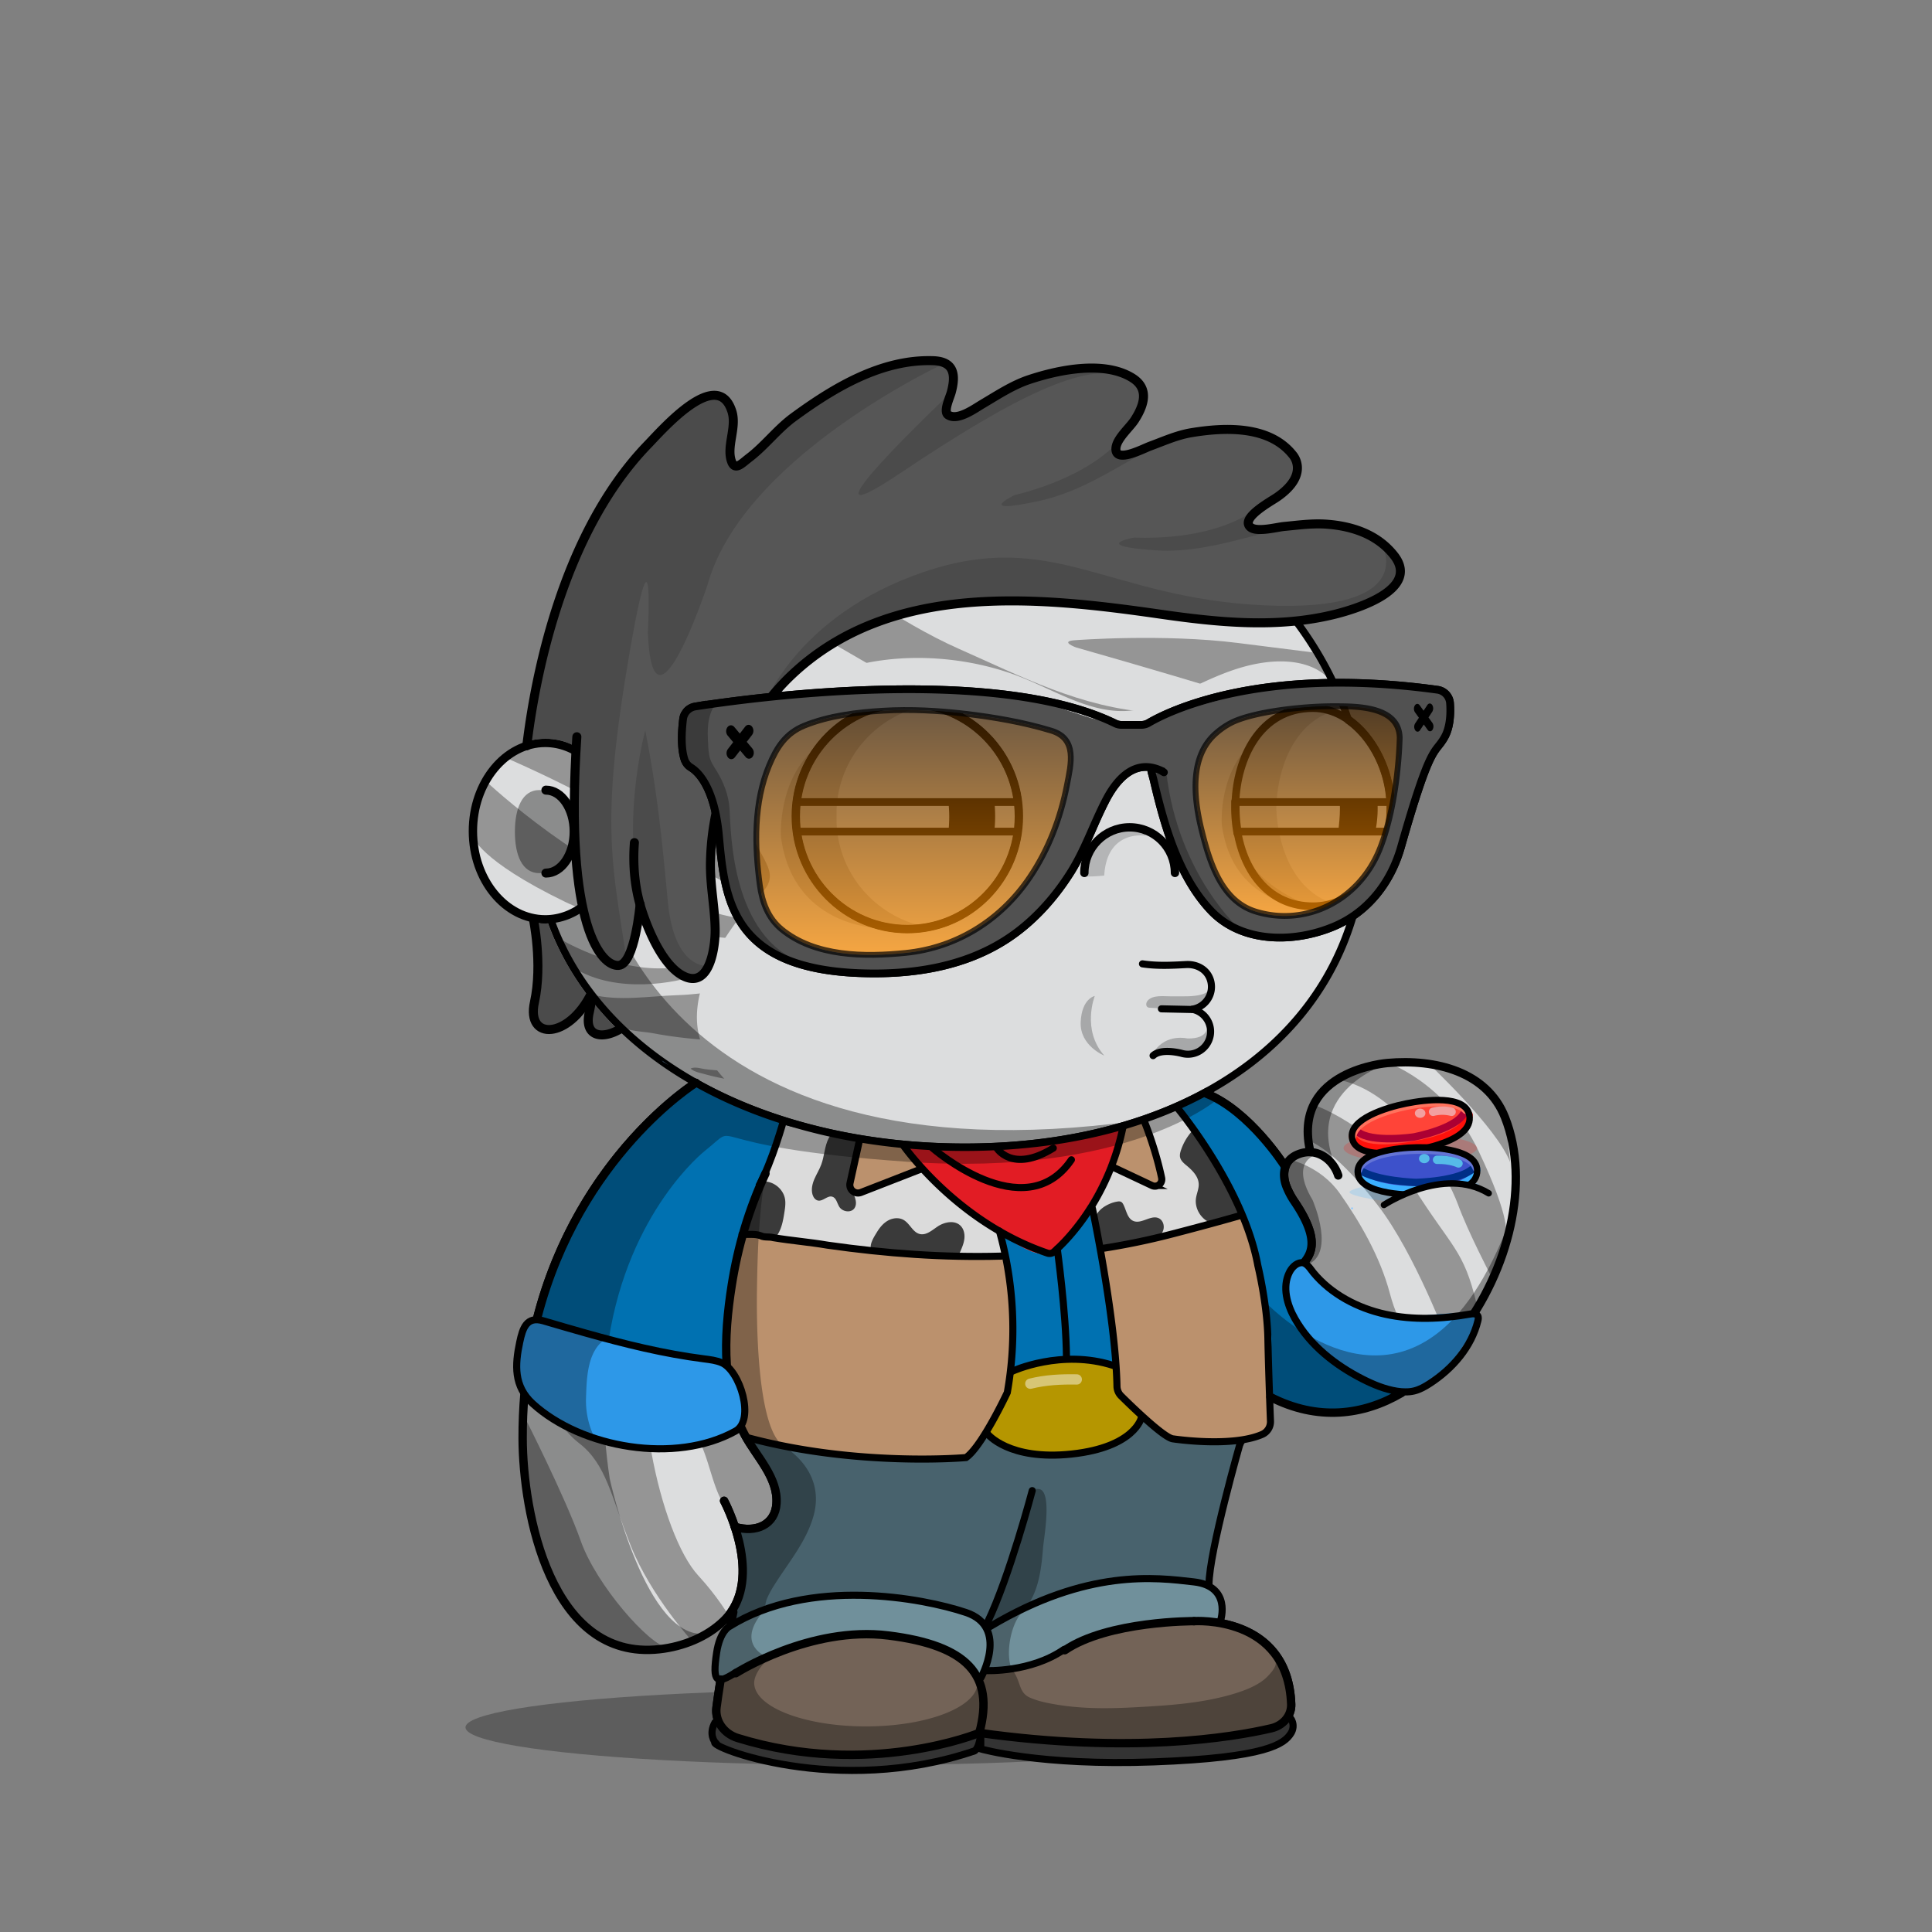<svg xmlns="http://www.w3.org/2000/svg" xmlns:xlink="http://www.w3.org/1999/xlink" viewBox="0 0 3000 3000" width="100%" height="100%"><rect x="0" y="0" width="3000" height="3000" fill="#808080" stroke="none"/><defs><style>.cls-1-70{opacity:0.27;}.cls-2-70{fill:#dcddde;}.cls-3-70{fill:#959595;}.cls-4-70,.cls-5-70{fill:none;stroke:#000;stroke-linecap:round;stroke-miterlimit:10;}.cls-4-70{stroke-width:13px;}.cls-5-70{stroke-width:14px;}.cls-6-70{opacity:0.37;}</style></defs><g id="body_ground_shadwo-70" data-name="body ground shadwo"><ellipse class="cls-1-70" cx="1334.82" cy="2682.24" rx="612.02" ry="58.67"/></g><g id="ZEBRA"><path class="cls-2-70" d="M1075.21,1684.92l-86.3,76.44-81.19,108.46-57.17,122.51-32.25,136.1-6.75,96.68,6.35,91.23L835,2395.21l31.39,75.86,38.09,50.13,47.54,31,78.62,9.8,53.8-18.18,39.91-27.63,14.26-12.89-9.88,50-15.22,91.24,2.66,29.33,13.85,17,51.09,17.73,78.1,16.35h75.62l66.58-5.32,48.93-8.42,52-13.82,24.82-6.52,41.94,6.07,126.13,9.16,99.75-.28,77.23-5.54,66.85-9.41,35-7.15,26.94-20.17,3.93-17.17-4.13-32.14-26.1-52.19-43.66-30.74-77-13.9,10.76-205.51s11.6-13.31,15.48-16.39,47-58.42,47-58.42l25-55.24,10.56-19.26,31.14,13.27,62.08,11.3,70.55-7.08,44-23.38,49.3-35.46,42.09-44.1,45.13-60.73,24.32-63.88,17.23-65.23,5.15-65.54-6.61-53.5-17.62-48.7-32.84-34.56-44.43-25.16-50.48-7-43.5-2.38-47.62,10.35-47.78,27.42L2036,1718.43l-4.92,39.57,4.92,33.29-26.16,5.63-11.5,8.85-4.35,6.33-38.65-58.25-40.72-31.51-40.6-26.81,31.43-17.16,63.7-49.54,45.12-49.55L2062,1514.7l25.66-53.08,19.46-60.16,22-45.61s67.57-79.84,0-202.29c-1-1.73.06-10,.06-10l-42.42-40.22-26.54-55.74-22.12-48.66-38.92-53.08-40.7-42.47-35.39-32.73-84.93-62.81-67.24-33.62-70.78-27.43-73.43-21.23L1533,712.27l-76.08-3.54-109.71,10.61-100.85,26.55-81.4,33.62-67.24,37.15-77,58.39L963.2,934.33l-61.93,81.39-29.2,69-23.37,63.1-6.32,5.84L794.78,1169l-33.87,33-22.55,52v62.59l15.25,50.65L781,1405l52.34,22.55,25.51,2.22,26.54,65.47,44.24,61.93,38.93,41.58,61.93,50.43,47.77,29.19Z"/><path class="cls-3-70" d="M1458.91,709.66s84.87,104.48,249.57,100.59,136.77.11,136.77.11l-79.91-39.09-86.11-30.41-84.56-22.62-74.47-8.58Z"/><path class="cls-3-70" d="M1372.8,712.78S1604,944.41,1879.38,838.34l54.3,42.12,49.65,53S1792,971.7,1653,936.61s-327.5-38.22-403.52-191.07Z"/><path class="cls-3-70" d="M1158.68,780.61s19.4,53.83,81.46,83.47,152,100.6,249,143.5,188.52,91.24,301,99c0,0,24.82,16.38-17.07,17.16s-218,27.29-412.72-85.79S1184.55,937.56,1129.2,910.87s-77.57-51.47-80.68-59.27Z"/><path class="cls-3-70" d="M1666.82,994.32c4.5-.47,139.65-10.51,255.62,4.1l116,14.62,42.28,72.45S1979.46,1097.26,1891,1070s-220.32-64.73-220.32-64.73S1646.48,996.42,1666.82,994.32Z"/><path class="cls-3-70" d="M1579.5,1319.46c-2.89.58-5.35,1.12-7.33,1.63"/><path class="cls-3-70" d="M2078,1475s-62.28-69.15-195.22-76.43-213.28,44-277.91,17.68c0,0-15.7-1,0,10.92s114.44,63.95,235.69,46.27,213.89-6.24,233.78,10.92"/><path class="cls-3-70" d="M2052.12,1520.22c-1.27,2.36-38.32-3.38-41.37-3.64-32.66-2.76-65.35-5.24-98-7.74-79.36-6.07-159.31-9.89-238.89-8-80.32,1.88-160.58-3.65-240.89-3.29-80.71.39-163.18,12.86-242.47,27.53-46.06,8.51-92,18.68-138.94,20.22-42.49,1.4-91.31,9.91-133.08-1.14l45,48.87c7.14,7.75,38.71,9.16,48.32,11,36.3,6.93,72.61,10.51,109.41,12.16,82.29,3.68,161.26-22,240.48-40.33,23.35-5.41,47-10.51,70.69-14.12,84.86-12.93,169.94-10.47,254.81.88,54.09,7.24,105.32,21.56,157.82,35.67,40.2,10.8,86.45,24.19,128.52,20.09,1.09-.11,31-24.83,31-24.83l34.13-48.35Z"/><path class="cls-3-70" d="M1802.32,1722.46c-6.38,2.39-37.52-16.91-43.72-19.54-32.11-13.57-65.13-27.65-98.79-36.45-129.72-34-262.23-29.73-393.81-11.64-37.89,3.77-75.82,8.06-113.94,8.4a410.6,410.6,0,0,1-56.74-3c-7.09-.93-16.16-4.25-22.87-1,5.13,5.16,14.89,6.74,21.84,8.68,57.92,16.22,123,16.92,182.5,20.48,85.44,5.12,170.94,11.26,255.61,24.1,37.38,5.67,73.82,14.23,110.63,22,44.47,9.36,86.88,15.08,86.88,15.08Z"/><path class="cls-3-70" d="M1619.75,1771.34c-14,0-228.08-27.56-319.1-54.6,0,0-25.86-9.87-1,4.68s155.67,57.19,183.08,58.23l106.54-2.08Z"/><path class="cls-3-70" d="M755.87,1214.24s155.34,145.84,309.72,191.07,299.45,55.37,314.19,56.15,12.41,11.7-25.6,9.36-342.9-5.59-477.11-70.64-142.74-101.62-142.74-101.62l7.76-47.66Z"/><path class="cls-3-70" d="M867.31,1456.79s81.91,49.91,163.37,46.79,79.9.36,50.42,11.1-123.9,29.8-190-11.74Z"/><path class="cls-3-70" d="M2215.29,1648.64s109.39,102.16,129.56,156c0,0-4.66-42.89-4.66-46s-12.41-35.88-14-39.78-40.34-42.11-40.34-42.11l-48.1-21.88Z"/><path class="cls-3-70" d="M2150.9,1648.64s93.1,29.63,145.07,138.81,41.9,129.46,41.9,129.46l-22.5,64.73s-35.69-68.29-51.59-111.74-89.16-179.15-190.23-194l22.27-14,40.14-9.82Z"/><path class="cls-3-70" d="M2035.31,1713.47c2.33,1.45,97.92,32.36,158.74,128.82s78.65,97.54,98.82,182.4l-43.44,61.8s-51.84-139.67-110.09-215.06-95.49-97.23-113.34-102.69l5.43-29.64Z"/><path class="cls-3-70" d="M2002.12,1800.57s47.93,9.5,78.19,52.39,62.51,97.49,77.8,155.2,35.46,63.07,40.12,129l-44,28.24s-52.92-155.53-131.69-204c0,0,8.12-19.58,10.44-21.92s-2.32-22.28-3.1-27.52-20.48-53.59-20.48-53.59l-21.46-30.23Z"/><path class="cls-3-70" d="M2064,2187.53s-5-65.51-21.52-95.92-38.07-50.7-37-77.21,28.58,44.45,38.11,55.37,61.22,70.19,64.07,110.74l-27.39,7Z"/><path class="cls-3-70" d="M1827.4,1721.16s86.28,22.46,99.35,81.22,55,116.09,71.32,125.45.38,28.08-27.35,3.9-54.7-45.23-54.7-45.23l-44.4-65.88s-30.25-72.42-66.71-96.08Z"/><path class="cls-3-70" d="M1745.17,1749.5s94.12,134.3,155.28,176.2c0,0,65.52,49.88-19.67-43.4s-96-148.66-96-148.66l-33.36,12.92Z"/><path class="cls-3-70" d="M1694,1760.16l-42.67,9.36s139.64,140.13,181.53,217.07,128.78,147.91,128.78,147.91l3.11-82.67s-80.55-67.85-129.1-127.12S1694,1760.16,1694,1760.16Z"/><path class="cls-3-70" d="M1565.19,1783.55s40.34,87.68,117.14,128.46,117.15,81.18,116.37,95.29-16.75,2.48-59.74-25.66-117-54.59-197-126-74.52-72.14-74.52-72.14Z"/><path class="cls-3-70" d="M1361.94,1774.2s86.79,58.49,131.83,86.56,134.26,100.61,161.41,127.12,166.79,107.19,198.6,117.94,94.64,81.71,94.64,81.71l-23.91,49.13s-28.82-65.51-125.8-113.86-280.84-155.23-306.44-163.4-170.67-71.34-194-101-90.76-101.38-90.76-121.66l103.17,27.3Z"/><path class="cls-3-70" d="M1066.75,1694.93s111.8,56,119.9,118.5c0,0-114.08-86.81-147.83-95.78Z"/><path class="cls-3-70" d="M1003.14,1746.56c1.16-.44,30.64,4.63,85.72,62.73s80.68,58.49,80.68,58.49l-23.66,64.73-7.37,52.25s-68.27-39.38-125.29-67.46-73.31-96.7-73.31-96.7l27.16-31.2Z"/><path class="cls-3-70" d="M865.83,1951.23c-3.89,9.15,86.53,43.49,94.68,46.86,47.25,19.59,89.35,43.84,129.37,76.35,11.68,9.5,37.45,26.72,38.93,43.68,2.33,26.52,27.55,110.35,27.55,110.35l38.4,62,10.47,40.56-13.58,31.58-32.24,11.94-16.63-4.92-21-37c-13.87-24.53-19.92-58.12-31.09-84.77C1074,2208,1054,2168.67,1025.28,2136c-32.56-37.05-74.8-65.7-114.32-94.56a177.84,177.84,0,0,0-69.57-30.53l15.51-38.82Z"/><path class="cls-3-70" d="M829.36,2067.82s27.92,17.55,78.93,38.6,88.25,66.68,103.38,149.74,43.06,158.31,72.54,190.29,46.16,60.44,46.16,60.44l-19.79,21.84-35.95,19.49s-63.73-69.8-94.76-147-38-127.51-80.69-160.27-80.85-118.62-80.85-118.62Z"/><path class="cls-3-70" d="M814.62,2200.4S877.85,2324.79,901.9,2393s106.28,161.82,135.37,165.72H998.1s-76.42-19.11-76.42-20.28-47.32-52.64-47.32-52.64-45.38-115-45.77-116.2-10.26-71.36-10.26-71.36Z"/><path class="cls-3-70" d="M1186.65,1828.79s4.41,24.69,123.79,104.76,170.52,113.6,220.2,189.25,84.2,97.87,101.27,210.18,18.62,205.1,27.54,221.48c0,0-62.46,33.54-94.26-55.37,0,0-16.68-94.36-17.07-96.31s-1.16-2.73-1.16-3.9-12.57-186.39-59.81-247.22-85.65-108.11-143.06-127c0,0,36.85,94.21,51.59,208.07s44.61,318.19,49.26,322.09c0,0,41.12,42.12,23.28,96.71s-24,64-24,64h-31s60.51-73.31-3.11-142.72c0,0-24.82-30.36-44.21-35.46l28.7,3.48s-21.72-80.32-19.4-154.41-37.23-235.52-63.61-273.74-55.08-162.21-98.52-203.55c0,0-35.24-49.13-35.46-58.49S1186.65,1828.79,1186.65,1828.79Z"/><path class="cls-3-70" d="M1147.05,1972.12s126.45,112.47,147.39,217,42.7,109.18,43.46,342.37l-42.68,5.87s-55.08-292.09-79.13-331.08-45.23-91.25-87-131l1.29-46.79,10.3-59Z"/><path class="cls-3-70" d="M1201.35,2356s34.8,152.86,31.37,198.87l33.22-9.62s-27.14-162.59-57.61-222.31Z"/><path class="cls-3-70" d="M1154,2455s27.15,82.66,48.87,112.69l13.19-3.51s-41.44-148.18-41.67-189.51h-32l9.31,32.76Z"/><polygon class="cls-3-70" points="1134.51 2537.33 1154.03 2592.55 1119.78 2611.78 1134.51 2537.33"/><path class="cls-3-70" d="M1207.56,2574.56s52.75,71.54,41.11,150.31h31s20.17-108.41-40.34-166.12Z"/><path class="cls-3-70" d="M1265.94,2548.22s89.79,63.56,46.35,173.53l47.32,3.12s27.85-109.91-12.45-146.59-46.51-35.13-46.51-35.13Z"/><path class="cls-3-70" d="M1475.2,2567.72s29.48,51.86-7,138.43l21.72-4.68s29.39-73.56,11.59-113.6Z"/><path class="cls-3-70" d="M1468.22,2562.65s.7-352.62-62.88-451.22c0,0,72,41.79,93.44,241.43s24.52,190.28,24.52,190.28l-10,53.83Z"/><path class="cls-3-70" d="M1534.16,2467.51l-10.86,52.25s32.52,65.76,74.44,79.67c0,0,14.77,1.07-10-24.87s-52.76-107-47.32-124.21Z"/><path class="cls-3-70" d="M1642,2592.55c-5-15-10.08,59,40.34,113.6l54.31,3.9S1656,2634.93,1642,2592.55Z"/><path class="cls-3-70" d="M1523.3,2634c2.33-1.17,72.92,62.78,72.92,62.78l-72.92-4.68Z"/><path class="cls-3-70" d="M1687.82,2548.22s105.45,44.85,119.41,158.71l82.66-4.68s12-109.18-97.4-153.64l-55.85-20.27Z"/><path class="cls-3-70" d="M1815.77,2521.32s101.62,14.3,110.93,78.12,10.86,91.11,10.86,91.11l33.36-5.46,24-14.82s-23.76-110.74-53.38-130.24-80.83-18.71-80.83-18.71Z"/><path class="cls-3-70" d="M1801.8,2521.31s-10.08-119.31-68.27-227.72-77.57-140.37-71-142.71S1773.1,2294.37,1860,2326.35l3.1-18.33,42.28-35.87s-43.83-46.7-130.72-100.75S1584.58,2054.17,1578,2062s84.17,157.54,102.79,228.5,54.17,218.49,50,240.26Z"/><path class="cls-3-70" d="M1854.56,2471.21s-30.24-59.08-48.87-92.61-38-44.45-30.26-49.13,70.59,66.87,79.9,68.53Z"/><path class="cls-3-70" d="M965.51,926.47s83,17.16,168.35,103.72c53.08,53.85,127.47,78.17,176.13,88.87l2.07,3.12a175.42,175.42,0,0,0-60.59,72.11l-5.67.44c-66.87-12.69-154.46-95.13-210.47-141.92-59.73-49.91-118.69-58.49-118.69-58.49"/><path class="cls-3-70" d="M867.31,1088s83.46,85.68,209.14,143.39c76.5,35.13,129.71,56.1,159.65,67.13l3.27,5a175.27,175.27,0,0,0,87.9,118.47l-2.29,2.39c-132.21-1.21-274.54-91.61-334.64-138.32C928.28,1237.87,783.84,1176,783.84,1176l47.28-18.73,18.82-3.68,15.52-59Z"/><path class="cls-3-70" d="M1532.43,1390.3a175.6,175.6,0,0,0,40.61-66.71l6.46-4.13c63.88-12.71,338.67-41.27,338.67-41.27L1920,1282c4.74,37.69,18.89,71.65,42.2,94.68l6.61,5.76c-31-10.4-83.65-13-83.65-13-178.82-16.64-364.23,24.44-364.23,24.44"/><path class="cls-3-70" d="M1580.06,1240.42a175.25,175.25,0,0,0-18.85-56.47l2.43-1.58c40.85,6,144.12,15.82,262.21-14.92,61.39-16,102.38-25.64,129.45-31.49v2.14c-13.32,16-22.73,35.64-28.72,56.19l-3.95.37c-50.22-2.63-68.31,9.08-176.68,31.28-85.63,17.55-139.43,18.9-163.83,18.16Z"/><path class="cls-2-70" d="M1196.16,1732.78c-37.9-20.54-88-66.45-105.08-107.4-17.49-41.89-7-87.89,12-127.45a403.1,403.1,0,0,1,64.68-96c12.5-13.68,30.39-25.48,27.31-46.13-4.23-28.43-54.95-79.53-49.76-147a143.81,143.81,0,0,1,23.47-68.77q6.27-9.49,13.47-18.33c92.17-113.15,274.87-120.43,401.69-70.77,65.39,25.61,132.3,72.65,205.08,44.51,55.21-21.34,104-53.88,163.06-64.88,48.06-9,104-3.35,127.22,46.1l15.27,41.71,30.17,30,16.17,29.08,18.39,35.56s-.36,34.94,0,38.12S2149.1,1320,2149.1,1320l-20,35.81-19.22,26.66-6.35,34.94L2057,1526.51l-37.06,48.71-78.1,74.84-80.72,52.22-116.47,45.53-141.85,33.88s-149.17-4.24-152.5,0-129.51-16.94-129.51-16.94l-72.07-21.47Z"/><path class="cls-4-70" d="M1188.61,1822.33c-25.84,55.2-43,113.78-52.34,173.17-9.26,58.83-13.91,121.32.77,179.71,4.69,18.63,10.62,36.6,19.91,53.7,18.31,33.72,51.4,65.64,48.8,105.78-2.14,33.08-31.85,46-64.61,36.29"/><path class="cls-4-70" d="M1875.87,1822.33s102.57,98.45,91,287.14c0,0-3.62,117-95.28,193.58a25.6,25.6,0,0,0-9.21,18.23c-1.49,27.45-5.31,101.95-8.34,196,0,0,145.74-10.32,150.89,129,.65,17.51-12.29,33-30.87,37.34-61.79,14.38-217.56,40-453.39,7.15,0,0-171.42,71-375.08,8-21.91-6.79-35.72-26.6-33-47.6,3.64-28.11,11-75.14,26-147.9"/><path class="cls-4-70" d="M1142.45,2598.2s115.4-73.83,237.21-58.6,165.4,61,141,151.19"/><path class="cls-4-70" d="M1854.07,2517.33s-133.35-.74-200.62,45.13"/><line class="cls-4-70" x1="1511.37" y1="2594.76" x2="1564.29" y2="2347.39"/><path class="cls-4-70" d="M1962.82,2162.51c234.13,119.66,454.59-224.88,374-427.73-28.07-70.68-107.32-90.8-182.53-84.12,0,0-145.76,11-120.63,133.23"/><path class="cls-4-70" d="M2078,1825.24c-8.17-25.5-34.33-44.87-63.48-32.33-21.57,9.27-24.07,30.78-17,49.43a121.09,121.09,0,0,0,13,24.25c40.21,59.72,25.13,80.86,13.07,95.56"/><path class="cls-4-70" d="M1994,1809.24s-53-83.28-120-110.78"/><path class="cls-5-70" d="M847.68,1226.92c24.22,0,43.86,28.83,43.86,64.39s-19.64,64.39-43.86,64.39"/><g class="cls-6-70"><path d="M1094.33,1787.19s-201.47,157.92-147.5,509.15c0,0,56.62,258.34,152.17,239.76l-45.17,19.08L987.54,2562l-45-14-53-42.94L852,2442.22s-19.3-58-20-60.58-15.21-73-15.21-73l-4.07-66,3.05-93.58,14.8-87.89,24.13-80.54,29.56-68.17,35.67-59,31.53-47.85,30.94-37.14,43.33-39.74,34.35-32.8,20.29-14.44-27.3-18.43-64-47.48-59.57-58.39-27.71-38.8-42.45-63.51-.62-25.09,42.47-18.58,35.39-38s89.35,468.89,829,367.15c13.61-1.87-115.08,25.45-101.63,22.66l90.13-18.72,59.92-21.23,59.94-27.48,16.88,11.15s-138.51,121.21-481.78,97.32S1157.34,1736.76,1094.33,1787.19Z"/><path d="M887.11,1291.31c0,35.64-22.14,64.54-49.45,64.54s-38.13-28.59-38.13-64.23,10.82-64.85,38.13-64.85S887.11,1255.67,887.11,1291.31Z"/><path d="M1573.17,2594.76c5-22.44,11.15-45.09,15.5-66,9.65-46.4,21-93.08,27.47-140,1.38-10.09,10.82-41.24-4.4-41.86a345.39,345.39,0,0,0-47.38,1.36l-45,207c-2.76,12.73-5.54,25.71-4.26,38.67,1.7,17.12,10.15,32.84,11.64,50,1.1,12.68-9.17,31.37,0,42.38,4.14,5,11.17,6.24,17.6,7.11,54.93,7.46,110,10.25,165.29,12.64h.92l112.2-1.68a17.54,17.54,0,0,0,1.77-.12l105.39-13.38,40.32-6.53a15.92,15.92,0,0,0,7-3l13.67-10.24c19.81-14.84,7.66-38.52,6.72-57.27l-8.71-23.49-9.17-10c5.94,6.46-12.78,24.53-16.48,27.49-13.29,10.63-30,17-46.12,22-49.56,15.11-100.57,18.33-151.92,21.17-41.23,2.29-82.9,2.88-123.77-3.88-14.26-2.36-29.29-5.19-42.53-11.13C1581.78,2628.28,1568.73,2614.52,1573.17,2594.76Z"/><path d="M1964,2021.1s239.6,257.11,382-130.4l-20.31,76.86L2277.13,2057l-57.28,64.14-72.94,47.35-81.48,18.63-48.89-5-53.72-19.66v-31.7l5.41-52.55Z"/><path d="M2047.55,1791.7s-47.47,7.88-9.43,71.58c0,0,38.93,88.47-12.38,101.74,0,0,7.07-21.24,8.84-23s-1-30.6-1-30.6l-15.51-33.06s-18.7-31.29-20.56-36,4.37-40.57,4.37-40.57l22.84-10.07,20.1-2.71Z"/><path d="M2158.44,1650.06s-139.78,42.47-82.27,165.44l-16.53-15s-22.62-9.72-24.28-13.26-4.87-29.41-4.59-31.07,5.2-35,5.2-35l19.58-28,29.33-21.85Z"/><path d="M910.12,1177.54s78.74-358.22,369.81-437l-115,38.93-81,47.6-83.15,68.5-73.31,85.71-52.94,78.26-27.88,94,40.48,9.18Z"/><path d="M1527.19,2638.53,1517,2606.15a27.42,27.42,0,0,1,.89,6.92c0,37.38-77.63,67.68-173.4,67.68s-173.4-30.3-173.4-67.68c0-10.07,8.47-24.59,18.57-33.18l1.72-5.79a2.09,2.09,0,0,1-2.82-2.32L1229,2372.66a44.63,44.63,0,0,1,51.53-35c28.26,5,69.15,9.6,119.68,9.6-108.73,0-195.06-106.63-211.45-199.06-8.65-48.77-14.07-95.19-13.38-144.66.75-52.56,2.46-108.52,10.89-166.33a2.09,2.09,0,0,0-4-1.14c-22.2,50.76-92.27,233.07-29,385.72a1.4,1.4,0,0,0,.15.3l43,70.9a2.56,2.56,0,0,1,.24.56l4.42,17a62.9,62.9,0,0,1-1.35,36.2l-4.83,14.12a2.11,2.11,0,0,1-1.14,1.24l-26.61,11.66a2.06,2.06,0,0,1-1.07.16l-21.94-2.52a2.1,2.1,0,0,0-2.27,2.61l7.71,29.28a1.59,1.59,0,0,1,.06.38l3.63,49.69a2.11,2.11,0,0,1-.08.75l-14.6,49.1-.06.26-24.2,149.68a2.1,2.1,0,0,0,0,.79l6,26.41a2.08,2.08,0,0,0,1.18,1.45l59.31,26.68a2,2,0,0,0,.49.15l69,12.26.26,0,84.09,4h.26l60.19-4.53.24,0,83.39-16a1.05,1.05,0,0,0,.24-.06l40.42-13a2.09,2.09,0,0,0,1.43-1.73l6.33-50.94"/><path d="M1918.06,2248.79s-59.53,81.86-149.77,94c0,0,23,15,91.12-2.65l4.42-20.35,8.85-16.81,10.48-10.21"/></g><path d="M2129.2,1143.53a144,144,0,0,0-31.17-30.72,536.58,536.58,0,0,0-23-56.35c-32.82-68.83-79.79-130.63-139.61-183.69s-129.34-94.63-206.81-123.7c-80.17-30.08-165.32-45.33-253.08-45.33a723.09,723.09,0,0,0-219.4,33.67,674.64,674.64,0,0,0-187.55,93.24c-56,39.93-104,87.44-142.51,141.21-39.24,54.78-67.57,114.53-84.18,177.58a5.75,5.75,0,0,0,11.12,2.93c16.26-61.69,44-120.17,82.41-173.82,37.78-52.73,84.83-99.34,139.84-138.54a663,663,0,0,1,184.36-91.64,711.53,711.53,0,0,1,215.91-33.13c86.38,0,170.17,15,249,44.6,76.14,28.57,144.52,69.46,203.22,121.54s104.7,112.6,136.85,180a522.14,522.14,0,0,1,24.57,61.08c1.7,1.17,3.39,2.41,5.06,3.7.85.67,1.71,1.35,2.55,2l.54.43c.91.76,1.82,1.54,2.72,2.34l.82.73c.88.79,1.76,1.59,2.63,2.42.22.2.43.42.65.63a141.8,141.8,0,0,1,14.69,16.6c21.6,28.51,34,65.55,34,101.63,0,40.38-11.31,77.31-31.91,104.43h0c-.65.86-1.31,1.7-2,2.53-.89,1.11-1.79,2.18-2.69,3.24l-1,1.09c-.6.69-1.2,1.36-1.81,2-.38.42-.77.83-1.16,1.25-.57.6-1.14,1.19-1.72,1.78-.39.4-.78.81-1.18,1.2-.91.9-1.83,1.8-2.76,2.66-20,109.66-76.83,202.64-167.34,272.26-54.72,42.09-120.47,74.65-195.41,96.79s-157.82,33.42-245.91,33.42c-73.58,0-145.3-7.85-213.16-23.33S1154,1714,1098,1684.31c-117.39-62.14-199.49-151.36-237.44-258a5.75,5.75,0,0,0-10.83,3.85c38.92,109.43,122.91,200.84,242.89,264.35,56.87,30.1,120.69,53.35,189.67,69.09,68.7,15.67,141.28,23.62,215.72,23.62,89.2,0,173-11.4,249.17-33.89,76.31-22.54,143.31-55.75,199.16-98.7,91.16-70.12,149-163.31,170.49-273.08a136.34,136.34,0,0,0,12.27-13.43c23.68-29.62,36.73-70.49,36.73-115.08C2165.83,1214.15,2152.48,1174.25,2129.2,1143.53Z"/><path class="cls-4-70" d="M910.12,1403.57c-18.06,15.13-39.93,24-63.49,24-62,0-112.3-61.34-112.3-137s50.28-137,112.3-137c23.56,0,45.43,8.85,63.49,24"/><path class="cls-4-70" d="M1124.34,2330.45s65.27,121.25,0,185.71c-26,25.66-63.7,40.75-100.54,44.76-169.74,18.5-211.9-213.21-212.25-327.21-1.19-384.43,268.87-552.24,268.87-552.24"/></g><defs><style>.cls-1-96{fill:#333;}.cls-1-96,.cls-1-964-96,.cls-1-966-96,.cls-1-968-96{stroke:#000;}.cls-1-96,.cls-1-964-96,.cls-1-966-96,.cls-1-967-96{stroke-linecap:round;}.cls-1-96,.cls-1-964-96,.cls-1-966-96,.cls-1-967-96,.cls-1-968-96{stroke-miterlimit:10;}.cls-1-96,.cls-1-966-96,.cls-1-968-96{stroke-width:11px;}.cls-2-96{fill:#8cc9ff;}.cls-3-96{fill:#e21c24;}.cls-4-96{fill:#0071b1;}.cls-5-96{fill:#dbdbdb;}.cls-6-96{fill:#bb916d;}.cls-7-96{fill:#3a3a3a;}.cls-8-96{fill:#b59600;}.cls-9-96{fill:#2d98e8;}.cls-1-960-96{fill:#48626d;}.cls-1-961-96{fill:#70909b;}.cls-1-962-96{fill:#736357;}.cls-1-963-96{opacity:0.32;}.cls-1-964-96,.cls-1-965-96,.cls-1-966-96,.cls-1-967-96,.cls-1-968-96{fill:none;}.cls-1-964-96{stroke-width:13px;}.cls-1-967-96{stroke:#fff;stroke-width:16px;opacity:0.46;}</style></defs><g id="COWBOY"><path class="cls-1-96" d="M1522.92,2687.58c-1,26.64-9.55,31.16-9.55,31.16-213.59,72.8-415.44-7.22-403.1-13.57,0,0-10.52-12.06,0-30.66"/><path class="cls-1-96" d="M1999.94,2665.46c4.6,0,12.57,13.57,4.53,26.14-10.3,16.1-36.19,37.7-212.63,44.24s-268.92-20.11-268.92-20.11v-42"/><path class="cls-2-96" d="M1030.44,1649.18l7.67,4.68q-5.37-3.66-10.78-7.22Z"/><path class="cls-3-96" d="M1567,1925c20,12,42,26,67,23,54.43-55.24,99-125,107.85-202.31-65.62,21.32-131.25,31.25-198.56,33.92,5.24.06,10.48.18,15.71.39-5.23-.21-10.47-.33-15.71-.39-3.76.15-7.52.29-11.29.39,3.77-.1,7.53-.24,11.29-.39-43.77-.45-87.63,3.86-132.29-.61-3.18-.34-6.35-.7-9.51-1.06C1443.08,1840.22,1501.16,1886.05,1567,1925Z"/><path class="cls-4-96" d="M1569,2133c50.62-23.82,113-33.83,166.78-10.52-12.53-85.64-19.54-169.16-41.17-250-17.3,27.32-38.1,52.65-60.61,75.49-25,3-47-11-67-23q-5.45-3.23-10.81-6.51C1578.18,1987.86,1579.38,2061.32,1569,2133Z"/><path class="cls-2-96" d="M1737,2123l-1.22-.52c.07.51.15,1,.22,1.52C1736,2124,1738,2124,1737,2123Z"/><path class="cls-4-96" d="M1159,1893c14-47,39-89,56-135a88.46,88.46,0,0,0,4-10.78l-1-.22c-40-9,35.8,10.57-1.2-7.43-10.06-4.65-131.12-49.87-140.8-56.37l-.79,1.72-86.3,76.44-81.19,108.46-57.17,122.51-13.87,58.53c80.51,18.71,152.57,37.41,234.32,55.14,11,2,20,3,31,4,7.56,1.68,18,1.95,22.26,6.74C1123.37,2040.82,1136.8,1967.27,1159,1893Z"/><path class="cls-5-96" d="M1430.7,1816.12c-21.93,10.28-44.6,19.21-66.7,29.88-14,6-33,12-39,1-11.9-22.89,2.18-51.64,10-77.82-38.25-5.81-76.42-13-116-22a88.46,88.46,0,0,1-4,10.78c-17,46-42,88-56,135q-3.51,11.73-6.71,23.45c10.07,1,20.7-1,29.71,2.55,6,3,13,1,20,3,30,5,57,7,86,12,93.61,13.37,185.36,20.13,277,17.42q-3.69-16.59-8.85-32.93C1508.86,1889.54,1465.91,1856.64,1430.7,1816.12Z"/><path class="cls-6-96" d="M1288,1934c-29-5-56-7-86-12-7-2-14,0-20-3-9-3.6-19.64-1.54-29.71-2.55-18.15,66.34-28.83,132.36-28,200.29A7.51,7.51,0,0,1,1126,2120c9,40.68,14.59,80,33.62,115.92,114.47,20.2,229.06,41.2,346.38,23.08,10.81-2,19.69-20.34,27.58-33.32.14-1.57.28-3.14.42-4.68,2-20,22-33,27-52,4.14-13.26,8.3-25.84,13-38.29q-2.52,1.13-5,2.29c8.75-60.44,9.27-122.14-4-181.58C1473.36,1954.13,1381.61,1947.37,1288,1934Z"/><path class="cls-7-96" d="M1298.57,1762.53c-2.37-.53-4.91-1-7.15-.11s-3.72,3.19-4.83,5.39c-6.33,12.5-6.43,27.23-11.29,40.37-2.89,7.83-7.43,15-10.71,22.62s-5.3,16.39-2.83,24.36c1.31,4.21,4.31,8.35,8.66,9.11,7.65,1.32,14.42-8.23,21.89-6.09,6.32,1.81,7.46,10.07,10.9,15.68,4.92,8,18.39,10,23.66,2.17,3.1-4.59,2.61-10.75.85-16s-4.62-10.1-6.06-15.45c-2.92-10.82.31-22.24,3.52-33,2.22-7.43,15.09-35.19,9.91-41.27-2.34-2.76-10.29-2.14-13.55-2.71C1313.84,1766.28,1306.2,1764.22,1298.57,1762.53Z"/><path class="cls-7-96" d="M1202.42,1923.25c10.48-10.39,13.29-26,15.57-40.59,1.07-6.86,2.14-13.85,1-20.69-2.57-15.64-17.93-28.09-33.76-27.37-10.85,26.48-21.81,53.31-31,80.42A213,213,0,0,0,1202.42,1923.25Z"/><path class="cls-6-96" d="M1325,1847c6,11,25,5,39-1,22.1-10.67,44.77-19.6,66.7-29.88a377.86,377.86,0,0,1-29.21-38.18c-22.38-2.52-44.44-5.42-66.48-8.76C1327.18,1795.36,1313.1,1824.11,1325,1847Z"/><path class="cls-8-96" d="M1733.05,2121.35c-51.34-21.09-110.22-12.4-159,9.36-4.71,12.45-8.87,25-13,38.29-5,19-25,32-27,52-.14,1.54-.28,3.11-.42,4.68l.42-.68c37,38,95,39,145,32,36.82-5.81,77.4-19.14,93.53-55.44-9.36-13.7-22.42-26-30.53-39.56C1734.94,2151.41,1733.37,2136.34,1733.05,2121.35Z"/><path class="cls-4-96" d="M1995,2012c-5.3-22.08,8.12-54.28,32-53.25,7.49-17.33,12.72-35.58,6-54.75-11.77-31.94-41.9-60.35-40.52-94.13l-37.17-56-40.72-31.51-37.83-25c-10.85,4.45-21.76,9-32.76,13.64-5.75,2.51-11.56,4.86-17.43,7.1,6.6,8.44,12.19,17.83,18.43,26.9,2,5,7,8,9,12,39,60,79,110,94,179,17.06,79,20.42,154,28.16,232.2l17.8,7.58,61.23,17.32,71.42-4.66,35.57-25.76C2087.39,2137.15,2015.84,2093.68,1995,2012Z"/><path class="cls-9-96" d="M2164,2044c-55-8-109-35-138-83l1-2.25c-23.87-1-37.29,31.17-32,53.25,20.84,81.68,92.39,125.15,167.18,150.68l8.37-6.06,30-.85,50.76-35.9L2292,2061C2310.59,2021.1,2204.91,2049.34,2164,2044Z"/><path class="cls-5-96" d="M1928.29,1887.32c-19.39-46.44-49.43-86.07-78.9-131.42-2-4-7-7-9-12-6.24-9.07-11.83-18.46-18.43-26.9-15.9,6-32.19,11.22-48.64,16.31,5.4,17.13,10.85,34.17,17.07,51.59,6,18,18,43,2,60-24-10-45-25-68-35a19.47,19.47,0,0,0-2.74-1.5,341.33,341.33,0,0,1-31.65,63c5.87,21.94,10.66,44.09,14.78,66.42q58-8.46,116.61-22.94Q1875.66,1901.54,1928.29,1887.32Z"/><path class="cls-6-96" d="M1932.9,1888.41c-35.13,9.56-70.72,18.67-106.9,27.59q-58.66,14.58-116.61,22.93c11.06,59.91,17.26,121.17,26.39,183.55l1.22.52c1,1-1,1-1,1-.07-.51-.15-1-.22-1.52-.91-.39-1.82-.75-2.73-1.13.32,15,1.89,30.06,9,40.65,8.11,13.51,21.17,25.86,30.53,39.56.51-1.16,1-2.35,1.47-3.56,15,13,28,31,47,35,34.9,8.28,71.19,4.67,105.79,7,.3-1.86.48-2.95.48-2.95l41.3-16.57,2.73-54.31,4.86,2.07c-7.74-78.2-11.1-153.18-28.16-232.2A273.2,273.2,0,0,0,1932.9,1888.41Z"/><path class="cls-6-96" d="M1797,1846c16-17,4-42-2-60-6.22-17.43-11.67-34.46-17.07-51.6-11.26,3.49-22.59,6.93-33.93,10.6l-2.15.69a270.74,270.74,0,0,1-15.59,63.8A19.48,19.48,0,0,1,1729,1811C1752,1821,1773,1836,1797,1846Z"/><path class="cls-1-960-96" d="M1169,2510c19-7,36-17,55-22,85-21,167-17,251,5,24,7,47,16,64,35,91-58,199-93,310-73a261.54,261.54,0,0,1,33.42,7.76l-5.12-7.88,24.5-129.72s10.33-35.63,14.2-38.7c3.28-2.6,9.08-36.25,10.79-46.5-34.6-2.29-70.89,1.32-105.79-7-19-4-32-22-47-35-15,39-57,53-95,59-50,7-108,6-145-32-8,13-17,32-28,34-117.32,18.12-231.91-2.88-346.38-23.08A174.88,174.88,0,0,0,1175,2260c7,9,12,20,17,30,2,3,1,6,2,9,11,19,16,47-2,62-16,12-37,9-55,7,10,35,24,73,10,109a259.41,259.41,0,0,1-14.71,32l6.31-5.71-7.78,17.54c6.34-.16,12.54-1.48,19.18-2.81C1157,2517,1163,2512,1169,2510Z"/><path class="cls-1-961-96" d="M1518,2606a6.38,6.38,0,0,0,6,0c4-4,4-12,9-12,31,5,59-5,85-17,88.35-42.72,181.41-61.87,277.36-62l-1.12-34-11.82-18.21A261.54,261.54,0,0,0,1849,2455c-111-20-219,15-310,73-17-19-40-28-64-35-84-22-166-26-251-5-19,5-36,15-55,22-6,2-12,7-19,8-6.64,1.33-12.84,2.65-19.18,2.81l-16.47,37.06-.51,52.45c6.07-1.65,11.79-5.34,17.16-8.32C1248,2538,1416,2494,1518,2606Z"/><path class="cls-1-962-96" d="M2000.83,2614.16l-26.1-52.19-43.66-30.74-35.68-15.31,0-1c-95.95.16-189,19.31-277.36,62-26,12-54,22-85,17-5,0-5,8-9,12a6.38,6.38,0,0,1-6,0c-102-112-270-68-387-4-5.37,3-11.09,6.67-17.16,8.32l-.34,34.17,2.66,29.33,13.85,17,51.09,17.73,78.1,16.35h75.62l66.58-5.32,48.93-8.43,52-13.81,24.82-6.52,41.94,6.07,126.13,9.16,99.75-.28,77.23-5.54,66.85-9.41,35-7.15,26.94-20.17,3.93-17.17Z"/><path class="cls-1-963-96" d="M1765.63,1740.3l-.62.08-3.4,1.21C1766.13,1740.51,1768,1740,1765.63,1740.3Z"/><path class="cls-1-963-96" d="M1870.56,1697.1l3.64-1.43-.21-.14Z"/><path class="cls-1-963-96" d="M1874.2,1695.67l-3.64,1.43L1814.05,1723l-19.4,6.87c-124.86,54.28-261.56,55.58-394.65,45.12-56-5-110-20-168-30-56.11-10.64-101.93-39.06-152.84-62.64l-19,13.55-34.35,32.8-43.33,39.74-30.94,37.14L920,1853.44l-35.67,59-29.56,68.17-21.63,72.19c9.09,1.71,18.09,3.55,26.88,5.19,26,5,50,14,76,21,3,.74,6,1.2,9.11,1.7,31.16-201,149.22-293.51,149.22-293.51,63-50.43-28.5-7.08,314.76,16.81s481.78-97.32,481.78-97.32Z"/><path class="cls-1-963-96" d="M1573.17,2594.76c-12.55-17.1-6.42-69.86,14.1-91.49,25.26-26.64,29.64-65.47,32.42-100.4,1.13-14.08,15.14-89.87-7.29-90.78-15.8-.63,6.18,1-9.55,2.52-10.94,50.32-48.49,132.27-65.47,194.35-6.3,23.05,3.56,34.81-.5,53.5-2.76,12.72-11,32.55-9.69,45.51,1.7,17.12-1.91,18.73-.42,35.86,1.1,12.68-9.17,31.37,0,42.38,4.14,5,11.17,6.24,17.6,7.11,54.93,7.46,110,10.25,165.29,12.64h.92l112.2-1.68a17.54,17.54,0,0,0,1.77-.12l105.39-13.38,40.32-6.53a15.92,15.92,0,0,0,7-3l13.67-10.24c19.81-14.84,7.66-38.52,6.72-57.27l-8.71-23.49-9.17-10c5.94,6.46-12.78,24.53-16.48,27.49-13.29,10.63-30,17-46.12,22-49.56,15.11-100.57,18.33-151.92,21.17-41.23,2.29-82.9,2.88-123.77-3.88-14.26-2.36-29.29-5.19-42.53-11.13C1581.78,2628.28,1585.17,2611.09,1573.17,2594.76Z"/><path class="cls-1-963-96" d="M1964,2021.1l11.32,57.58-5.42,52.55,1.33,31.67,45.35,19.27,64.58,12.24,114-34.78,52.08-32.17,46-70.18,1.38-14.41c-8.55,1.06-27.34,2.64-35.87,2.93C2122.74,2191.47,1964,2021.1,1964,2021.1Z"/><path class="cls-1-963-96" d="M1527.19,2638.53,1517,2606.15a27.42,27.42,0,0,1,.89,6.92c0,37.38-77.63,67.68-173.4,67.68s-173.4-30.3-173.4-67.68c0-10.07,8.47-24.59,18.57-33.18l1.72-5.79a2.09,2.09,0,0,1-2.82-2.32s-46.13-18.91-3.95-68.51c3.15-3.7,4.11-15.72,6.23-20.71a151.7,151.7,0,0,1,11.5-21.25c21.39-34.23,49.81-67.47,60.93-107.51,12.69-45.67-8.32-83.36-46.49-108.38-41.42-27.16-42.07-192.46-41.38-241.93.75-52.56,2.46-108.52,10.89-166.33a2.09,2.09,0,0,0-4-1.14c-22.2,50.76-92.27,233.07-29,385.72a1.4,1.4,0,0,0,.15.3l43,70.9a2.56,2.56,0,0,1,.24.56l4.42,17a62.9,62.9,0,0,1-1.35,36.2l-4.83,14.12a2.11,2.11,0,0,1-1.14,1.24l-26.61,11.66a2.06,2.06,0,0,1-1.07.16l-21.94-2.52a2.1,2.1,0,0,0-2.27,2.61l7.71,29.28a1.59,1.59,0,0,1,.06.38l3.63,49.69a2.11,2.11,0,0,1-.08.75l-18.58,52.8c0,.08,3.94-3.53,3.92-3.44l-24.27,59.06c-2.11,4.84,0,91.15.09,91.41l6,26.41a2.08,2.08,0,0,0,1.18,1.45l59.31,26.68a2,2,0,0,0,.49.15l69,12.26.26,0,84.09,4h.26l60.19-4.53.24,0,83.39-16a1.05,1.05,0,0,0,.24-.06l40.42-13a2.09,2.09,0,0,0,1.43-1.73l6.33-50.94"/><path class="cls-1-964-96" d="M834.6,2045c65.14-251.26,245.82-363.54,245.82-363.54"/><path class="cls-1-964-96" d="M1124.34,2330.45s58.77,109.17,9,175.41"/><path class="cls-1-964-96" d="M1150.8,2216.43c1.88,4.21,3.91,8.37,6.15,12.48,18.31,33.72,51.4,65.64,48.8,105.78-2.14,33.08-31.85,46-64.61,36.29"/><path class="cls-1-964-96" d="M1188.61,1822.33c-25.84,55.2-43,113.78-52.34,173.17-6.39,40.57-10.58,82.87-7.75,124.37"/><path class="cls-1-964-96" d="M1135,2521.22q1.74-8.7,3.64-17.95"/><path class="cls-1-964-96" d="M1854.07,2517.33s145.74-10.32,150.89,129c.65,17.51-12.29,33-30.87,37.34-61.79,14.38-217.56,40-453.39,7.15,0,0-171.42,71-375.08,8-21.91-6.79-35.72-26.6-33-47.6,1.46-11.24,3.51-25.49,6.4-43.2"/><path class="cls-1-964-96" d="M1142.45,2598.2s115.4-73.83,237.21-58.6,165.4,61,141,151.19"/><path class="cls-1-964-96" d="M1854.07,2517.33s-133.35-.74-200.62,45.13"/><path class="cls-1-964-96" d="M1972.82,2169.34c72.84,37.23,143.4,28.86,203.61-6.44"/><path class="cls-1-964-96" d="M1996.56,1810.29c-4,9.72-3.12,21.36,1,32a121.09,121.09,0,0,0,13,24.25c36.84,54.72,27.27,77,16.13,91.71"/><path class="cls-1-964-96" d="M1994,1809.24s-53-83.28-120-110.78"/><path d="M1872.62,1689.09c-39,21.61-82.09,39.41-128.7,53.18-75.08,22.17-157.82,33.42-245.91,33.42-73.58,0-145.3-7.85-213.16-23.33S1154,1714,1098,1684.31q-8.79-4.65-17.3-9.51a66.3,66.3,0,0,1-9.53,7.79q10.53,6.09,21.45,11.89c56.87,30.1,120.69,53.35,189.67,69.09,68.7,15.67,141.28,23.62,215.72,23.62,89.2,0,173-11.4,249.17-33.89,50.46-14.91,96.85-34.48,138.64-58.45C1881.68,1692.49,1877.6,1689.62,1872.62,1689.09Z"/><path class="cls-7-96" d="M1361.77,1913.14c4.4-7.2,10-14,17.35-18s16.9-5,24.18-.71c9.69,5.67,14.12,19.21,25,21.75,10,2.33,19-5.87,27.49-11.58,10.72-7.18,26.5-10.4,35.69-1.33,5.17,5.11,6.82,13,6,20.21s-3.75,14-6.67,20.69c-1,2.29-2.13,4.73-4.29,6a11.87,11.87,0,0,1-5.39,1.13,537.53,537.53,0,0,1-85.19-2.82c-9.74-1.1-33.47-.36-41.2-6.53S1357.86,1919.54,1361.77,1913.14Z"/><path class="cls-1-965-96" d="M1129.19,2128.3l13.26,3s393.84,82.19,818.57-7.83"/><path class="cls-2-96" d="M2099.47,1877.79a1.5,1.5,0,0,0,0-3,1.5,1.5,0,0,0,0,3Z"/><path class="cls-1-966-96" d="M1152.29,1916.45c9.85,1,20.25-1,29.06,2.48,5.87,2.91,12.72,1,19.56,2.91,29.35,4.86,55.76,6.8,84.12,11.66,91.22,13,180.64,19.51,270,17"/><path class="cls-7-96" d="M1735.62,1865.71a9.17,9.17,0,0,1,4.77.31c1.87.79,3.08,2.62,4,4.43,4.66,9.11,6.1,21.53,15.54,25.49,12.65,5.31,27.56-10.32,39.78-4.07,6.23,3.18,8.71,11.45,6.64,18.14s-7.77,11.75-14.12,14.69-13.37,4-20.28,5.1q-31.18,4.83-62.37,9.64c-4-13.24-12.54-38.22-7.46-51.56C1706.74,1875.79,1723.79,1867.27,1735.62,1865.71Z"/><path class="cls-7-96" d="M1850.15,1757.38a84.43,84.43,0,0,0-16.41,28.76c-1.14,3.46-2.07,7.15-1.34,10.72,1.13,5.55,5.91,9.49,10.28,13.11,9,7.48,18.26,16.84,18.69,28.58.27,7.52-3.18,14.64-4.25,22.09-2.39,16.5,8.66,33.91,24.61,38.79,12.89,3.94,25.78-4.58,38.34-9.5,2.08-.82,4.32-1.76,5.47-3.69,1.53-2.57.55-5.85-.51-8.65-16.36-43.46-42.5-82.46-68.89-120.67-.67-1-1.56-2-2.73-1.94S1849,1757.5,1850.15,1757.38Z"/><path class="cls-1-966-96" d="M1709.39,1938.93a1103.22,1103.22,0,0,0,112-23.12c34.74-9,68.91-18.18,102.64-27.81"/><path class="cls-1-967-96" d="M1599.87,2148.59c23.68-5.91,47.83-7.07,72.13-6.61"/><path class="cls-9-96" d="M909.71,2070.05c60.31,16.93,120.89,32,183.61,40,9.32,1.2,18.8,2.32,27.39,6,28.49,12.21,52.09,89.06,21.42,106.11-92.9,51.67-238.83,26.84-314.92-42.6-29.51-26.93-27.78-59.86-20.12-95.79,4.49-21.08,10.47-40.43,36.51-32.83C865.66,2057.43,887.67,2063.86,909.71,2070.05Z"/><path class="cls-1-968-96" d="M909.71,2070.05c60.31,16.93,120.89,32,183.61,40,9.32,1.2,18.8,2.32,27.39,6,28.49,12.21,52.09,89.06,21.42,106.11-92.9,51.67-238.83,26.84-314.92-42.6-29.51-26.93-27.78-59.86-20.12-95.79,4.49-21.08,10.47-40.43,36.51-32.83C865.66,2057.43,887.67,2063.86,909.71,2070.05Z"/><path class="cls-1-968-96" d="M1216.8,1739.57s-17.59,63.84-38.7,102.54"/><path class="cls-1-968-96" d="M1335,1768.72l-15.09,68.38a12.66,12.66,0,0,0,16.95,14.52l95.36-37.16"/><path class="cls-1-968-96" d="M1723.48,1810.19c1,.36,40.89,19.14,65.3,30.66a10.66,10.66,0,0,0,15-11.84c-4.16-19.71-12.54-52.24-28.5-92"/><path class="cls-1-968-96" d="M1400.27,1775.26s82.33,121.52,226.17,170.56a10.33,10.33,0,0,0,10.15-2c18-15.76,84.15-80.19,107.5-195.21"/><path class="cls-1-966-96" d="M1447.52,1782.29s143.26,125.67,216.15,18.6"/><path class="cls-1-966-96" d="M1547.55,1782.29s23.63,40.22,88,.51"/><path class="cls-1-966-96" d="M1641.71,1939.19S1655.28,2036.8,1656,2107"/><path class="cls-1-966-96" d="M1551.89,1911.53a565.8,565.8,0,0,1,12.23,250.77s-39.29,83.95-64.12,101c0,0-168.59,15.08-340-31.17"/><path class="cls-1-966-96" d="M1572.18,2129.13s75.9-35.19,157.34-8.55"/><path class="cls-1-966-96" d="M1533.48,2226.64s32.67,41.72,130.69,31.17,108.07-56.3,108.07-56.3"/><path class="cls-1-966-96" d="M1926.31,2238.79s-49,170.82-49,222.09"/><path class="cls-1-966-96" d="M1895.39,2515.92s17.34-52.78-41.47-59.56-165.12-21.11-316.67,69.36"/><path class="cls-1-966-96" d="M1602.85,2314.61s-35.44,134.21-69.37,204.33"/><path class="cls-1-966-96" d="M1522.92,2605.65s44.64-79.17-22.92-101.79-243.23-55.8-367.64,21.86c0,0-14.58,7-19.61,40.72-7,46.62,0,49.76,30.16,30.16"/><path class="cls-1-966-96" d="M1531.47,2594.09s68.61,3.26,120.89-32.93"/><path class="cls-1-966-96" d="M1827.53,1719.46s103.35,123.53,125.67,245.8c0,0,14.57,59.82,15.58,113.6.77,41.15,3,101.72,4,127.91a21.52,21.52,0,0,1-12.87,20.55c-47.81,20.88-138.93,6.86-138.93,6.86-14.35-2.46-62.79-49.37-80.18-66.6a21.52,21.52,0,0,1-6.36-14.9c-2-105.08-38.12-275.89-38.12-275.89"/><path class="cls-1-966-96" d="M2002.09,1975.73c-11.27,22.56-3.74,50,8.7,71.93,23.4,41.35,62.69,72.3,105.53,94,16.57,8.37,34,15.57,52.38,18.51,9,1.43,18.28,1.82,27.12-.31s16.76-6.63,24.31-11.52c35.37-22.9,64.77-56.88,74.72-97.31.67-2.71,1.19-5.77-.35-8.11-2.34-3.55-7.67-3.17-11.92-2.41-43.41,7.71-88.4,9.71-131.44.23s-84.11-31.1-111.86-64.75c-4.73-5.73-10.25-16-18.73-15.3C2012.23,1961.3,2005.52,1968.86,2002.09,1975.73Z"/><path class="cls-1-963-96" d="M910,2170c1-30.39,1.92-73.38,31.13-91.34q-15.74-4.2-31.42-8.61c-22-6.19-44.05-12.62-66.11-19.06-26-7.6-32,11.75-36.51,32.83-7.66,35.93-9.39,68.86,20.12,95.79,25.77,23.52,59.56,41.92,96.58,54A130.09,130.09,0,0,1,910,2170Z"/></g><defs><style>.cls-1-318{fill:#565656;}.cls-2-318,.cls-3-318{fill:none;stroke:#000;stroke-miterlimit:10;stroke-width:14px;}.cls-2-318{stroke-linecap:round;}.cls-4-318{opacity:0.13;}</style></defs><g id="Hair_B_copy" data-name="Hair_B copy"><path class="cls-1-318" d="M1100.09,1500l10.18-47-5.09-84.25,5.09-101.47,33.68-100,45.72-75.06,77.14-75.43,57.06-34.37,74.67-28.25L1473.89,939h101.33l46.44-4.63,95.84,8.19,130,17.22,110,7.33s82.34-6.27,86.45-7.2,63.47-16.56,63.47-16.56l41.13-19.68,24-26.07V876.16l-19.91-26.7-26.37-18.33L2082,816.68h-64.22l-62.47,5.57-14.46-4.35-.52-12.33,14.73-15L1998.88,759,2014,720.43l-16.62-24.78-41.08-22.33-61.47-6.26-70.39,11.35-51,19.63-27.78,5.7-12.84-7.57,6.91-16.42,22.2-27.7,13.6-34.15-13.27-28.31-48.37-17-69.81,4.54-52.54,14.65-37.41,18.52-47.85,22.59-22.36,14-21-7.9,14.14-29.92,1.81-32-11.66-13.16H1429.1l-85.51,17.68-71.43,38.57-56.83,41.7L1166,708.73,1148.59,722l-12.6-5.2-2.19-22.37,4.78-43.62-13.41-31.08L1100.09,615l-28,13.86-67.77,63.21-70.43,93.63-50.8,104.35L850,990.2l-21.85,97.86-7.68,62.44s35.5-10.5,68,6l12,4-1,24-4.4,42.42-1.6,43.58s2,44,2,45,6,63,6,63l6,37s15.34,47.46,16.17,50.73,25.86,32.65,28.34,31.46,14.49-4.19,17.49-8.19,12-28,13-31,4-45,5-46,3.37-19.68,3.37-19.68,17.07,52.47,18.35,54.07,14.28,32.61,15.28,33.61,22.07,24.85,23,25.42,17,10.58,21,10.58,17.2-3.32,18.6-4.16S1100.09,1500,1100.09,1500Z"/><path class="cls-1-318" d="M851,1433.68s16.33,51.54,59.16,108.93c0,0,25,33.3,46.43,53.34l-11.6,8-17-1-11-13-1.55-20.06L912,1561s-11,10-12,12-14,14-17,16-19.27,9.37-22.13,9.68-10.27,2.8-13.57-.44S830,1581,830,1581v-23.78c0-5.22,4-27.82,4-27.82s-2-31.4-1-34.4-1-36-1-36l-4-27.78A49.33,49.33,0,0,0,851,1433.68Z"/><path class="cls-2-318" d="M818,1158c11.78-99,53-328.15,187.77-467.46,23.15-23.93,108.42-122.23,130.75-51.59,7.92,25.07-9.16,54.5-.53,77.8,5.46,14.74,16.24,2.51,26.91-5.6,25-19,43.89-44.7,69.43-63.4,62.46-45.75,136.39-90.21,216.45-87.68,33,1,35.64,21.91,28.36,49-2.26,8.39-12.7,29.92-5,35.17,14.57,9.89,41.12-9.66,53.12-16.74,23.45-13.85,47.13-29.59,73.16-38.21,45.2-15,116.37-29.9,160.1-2.32,26.65,16.84,17.65,42.92,3.41,65.07-7.79,12.12-28.22,29.15-29.11,44.12-1.42,23.84,41.71.75,53.14-3.45,21-7.71,41.7-17.13,63.9-20.8,52-8.6,121.21-11.49,157.59,34.51,0,0,27.27,29.8-24.46,65.56-9.9,6.85-55.89,31.74-42.14,45.91,9.2,9.48,41.23.74,52.77-.36,21.9-2.09,43.89-5.17,65.94-3.61,40.18,2.86,79.23,15.85,105,48.46,41.24,52.26-56.54,82.61-90.74,91.2-89.71,22.52-182.43,13-272.78,0-191.16-27.5-417.72-50.68-571.27,94q-11.38,10.71-21.76,22.43c-43.53,49.13-74.8,109-91.39,172.42a410.41,410.41,0,0,0-13.46,98.72c-.41,34.38,6.86,68,7.34,102.24.35,25.06-7.57,90.09-46.7,73.32-33.25-14.25-56.81-71-67.22-103.16-11-33.83-14.15-69.78-11.49-105.14"/><path class="cls-2-318" d="M994,1404s-8,93-33.37,95.1S876,1442.37,895.73,1144"/><path class="cls-3-318" d="M828,1426s15,70.31,1.88,130.28,53.32,57,88.12-13.28"/><path class="cls-3-318" d="M918.9,1548.16a207,207,0,0,1-3.92,23.9c-8.73,38.18,21,43.64,52.1,23.33"/><path class="cls-4-318" d="M851,1433.68s16.33,51.54,59.16,108.93c0,0,25,33.3,46.43,53.34l-11.6,8-17-1-11-13-1.55-20.06L912,1561s-11,10-12,12-14,14-17,16-19.27,9.37-22.13,9.68-10.27,2.8-13.57-.44S830,1581,830,1581v-23.78c0-5.22,4-27.82,4-27.82s-2-31.4-1-34.4-1-36-1-36l-4-27.78A49.33,49.33,0,0,0,851,1433.68Z"/><path class="cls-4-318" d="M972.06,1484.69a31.8,31.8,0,0,1-2.56,4.81c-3,4-15,7-17.49,8.19s-27.51-28.19-28.34-31.46-16.17-50.73-16.17-50.73l-6-37s-6-62-6-63-2-45-2-45l1.6-43.58,4.4-42.42,1-24-12-4c-32.5-16.5-68-6-68-6l7.68-62.44L850,990.2l33-100.14,50.8-104.35,70.43-93.63,67.77-63.21,28-13.86,25.08,4.67,13.41,31.08-4.78,43.62,2.19,22.37,12.6,5.2L1166,708.73l49.32-46.87,56.83-41.7,71.43-38.57,85.51-17.68h38.19S1155,708,1099,907c0,0-86,260-93,74,0,0,11-202-31,48S950.13,1339.38,972.06,1484.69Z"/><path class="cls-4-318" d="M1002,1134s-45.18,162.2,3.41,302.6,94.68,63.4,94.68,63.4-53.09,7-63.09-100S1020,1227,1002,1134Z"/><path class="cls-4-318" d="M1477.14,609.08S1214,858,1399,734s284-168,343-151l-70-10.17L1620,582l-55.5,20.5L1517,631.81l-33,15.09-21-7.9Z"/><path class="cls-4-318" d="M1757.21,658s-5.27,12.33-22,29.5C1711.33,712.08,1664,746.62,1575,769c0,0-64,31,38,9s178-102,246-105l-89,28h-36Z"/><path class="cls-4-318" d="M1967.17,775.72s-8.68,10.8-29.66,23.19c-30.07,17.76-85.4,38.77-176.64,35.87,0,0-70.07,12.76,33.45,19.76s199.61-51.25,265.15-34.95l-92.95,2.68-34.23-10.21Z"/><path class="cls-4-318" d="M2145.19,844.3S2208,951,1964,940s-328-120-529-52-250.73,211.47-250.73,211.47l59.93-64.85s50.94-34.26,55.62-37.69,65.75-25,65.75-25l62-23.55L1484,939l93.4-5.92,91,.47,78.27,12.56,90.12,12.93,73.17,6.61,90.86-.3,51.43-7.55,64.12-18.74,43-19.27,14.48-26.4L2172.52,869Z"/></g><defs><style>.cls-1-262,.cls-5-262{fill:#efefef;}.cls-2-262,.cls-3-262{fill:none;}.cls-2-262,.cls-3-262,.cls-4-262,.cls-5-262{stroke:#000;}.cls-2-262,.cls-3-262,.cls-5-262{stroke-linecap:round;}.cls-2-262{stroke-linejoin:round;stroke-width:12px;}.cls-3-262,.cls-4-262,.cls-5-262{stroke-miterlimit:10;stroke-width:13px;}.cls-4-262{fill:#232323;}.cls-6-262{opacity:0.18;}.cls-7-262{opacity:0.15;}</style></defs><g id="SQUINT_REG" data-name="SQUINT REG"><path class="cls-1-262" d="M2152.34,1243.52,1917,1247.64l6.66,43.67h225.65S2154.87,1261.46,2152.34,1243.52Z"/><path class="cls-1-262" d="M1579.56,1243.52l-345.45,4.12,9.77,43.67h331.19S1583.28,1261.46,1579.56,1243.52Z"/><rect x="1484.51" y="1248.04" width="49.06" height="40.94"/><polygon points="2090.16 1250.16 2090.16 1288.63 2126.16 1288.63 2128.89 1248.04 2090.16 1250.16"/><path class="cls-2-262" d="M1577.22,1245.47H1237c10.7-86.39,83.57-153.22,171.86-153.22s161.17,66.83,171.86,153.22Z"/><path class="cls-2-262" d="M1577.22,1291.31H1237.28c11.49,85.49,84,151.38,171.62,151.38s160.13-65.89,171.63-151.38Z"/><path class="cls-2-262" d="M2154.16,1245.47H1918.39c2.41-66.06,36.57-146,120.4-146,64.39,0,117,71.82,120.37,146Z"/><path class="cls-2-262" d="M2152.28,1291.31H1921.42c11,64.58,50.55,116,117.37,116,56.71,0,104.27-46.43,117.12-116Z"/><ellipse class="cls-3-262" cx="1408.9" cy="1267.47" rx="173.21" ry="175.21"/><path class="cls-4-262" d="M1479.33,1291.31c.65-7.55,1.12-15.49,1.12-23.68a216.73,216.73,0,0,0-1.24-22.16"/><path class="cls-4-262" d="M1537.61,1245.47a210.45,210.45,0,0,1,1.12,21.81,208.34,208.34,0,0,1-1.37,24"/><path class="cls-5-262" d="M1921.91,1294.1a227.88,227.88,0,0,1-3.66-41.09q0-4.26.18-8.61"/><path class="cls-4-262" d="M2084.66,1291.31c1.1-10.78,2.5-23.12,2.5-36.26,0-3.25-.11-6.44-.29-9.58"/><path class="cls-4-262" d="M2132.49,1245.47q.23,4.56.23,9.29a168.61,168.61,0,0,1-3.83,36.54"/><path class="cls-6-262" d="M1299,1271.76c0-.91,0-1.81,0-2.72h0c0-.52,0-1,0-1.57s0-1,0-1.57h0c0-.91,0-1.81,0-2.73,0-83.72,61-153.38,141.56-168.06a176.42,176.42,0,0,0-31.65-2.86c-95.66,0-173.21,76.53-173.21,170.92,0,.91,0,1.82,0,2.72h0c0,.52,0,1,0,1.57s0,1,0,1.57h0c0,.91,0,1.81,0,2.72,0,94.4,77.55,170.92,173.21,170.92a176.42,176.42,0,0,0,31.65-2.86C1360,1425.15,1299,1355.49,1299,1271.76Z"/><path class="cls-7-262" d="M1981.8,1254.76h2.94l-3-.12c0-.37,0-.74,0-1.11s0-.75,0-1.12l3-.11h-2.94c2.92-69,32.43-130.24,87.37-147.63a96.19,96.19,0,0,0-30.38-4.92c-76.12,0-116.86,70.93-120.29,152.66h-.1c0,.37,0,.74,0,1.11s0,.74,0,1.11h.1c3.43,81.74,44.17,152.67,120.29,152.67a96.19,96.19,0,0,0,30.38-4.92C2014.23,1385,1984.72,1323.74,1981.8,1254.76Z"/><path class="cls-6-262" d="M1276,1153.56S1132.63,1355,1376.16,1441.83c0,0-143.73,5.17-163.45-142C1212.71,1299.87,1205.71,1203.08,1276,1153.56Z"/><path class="cls-6-262" d="M1953.91,1145.73s-128.54,184.84,89.78,264.47c0,0-128.85,4.74-146.53-130.24C1897.16,1280,1890.88,1191.16,1953.91,1145.73Z"/></g><defs><style>.cls-1-453{fill:none;stroke:#000;stroke-linecap:round;stroke-miterlimit:10;stroke-width:13px;}.cls-2-453{opacity:0.18;}</style></defs><g id="BASE_NOSE" data-name="BASE NOSE"><path class="cls-1-453" d="M1683.8,1355.45c0-39.09,31.49-70.78,70.33-70.78s70.34,31.69,70.34,70.78"/><path class="cls-2-453" d="M1779.57,1297.71s-60.7-10.84-64.94,61.86a286,286,0,0,1-32.25,1.53l4.14-25.2,18.23-23.62,14.14-18.09,23.27-3.64,29.29-3.71Z"/></g><defs><style>.cls-1-437{opacity:0.24;}.cls-2-437{fill:none;stroke:#000;stroke-linecap:round;stroke-miterlimit:10;stroke-width:11px;}</style></defs><g id="puckers"><path class="cls-1-437" d="M1877.08,1536.28s-.47,11.29-40.47,10.82h-18.86c-10.53,0-27.07-2.37-35.26,6.18-3.61,3.75-4.09,11,2.33,11.51,4,.35,8,.47,12,.71l17.21,1h47.77l15.29-15.11Z"/><path class="cls-1-437" d="M1874.73,1591.34s4.23,22.12-31.06,21.17c0,0-32-8-51.29,19.77l16-3.3,26.76,6.73s17,.59,18.92,0,17.78-11.64,17.78-11.64l7.94-16.26Z"/><path class="cls-1-437" d="M1700,1546.49s-20.9,52.57,14.78,92.7c0,0-38.23-15.26-36.7-52S1700,1546.49,1700,1546.49Z"/><path class="cls-2-437" d="M1851.4,1567.06c1-.17,2.07-.38,3.1-.63a35.18,35.18,0,0,0,25.6-42.66c-4.43-17.74-20.83-27-38.4-26-23.09,1.23-44.7,2.33-67.67-1.11"/><path class="cls-2-437" d="M1803.47,1566.51l49.27,1.07a35.19,35.19,0,1,1-17.6,68.13s-31.54-8.77-44.64,3.48"/></g> <g id="matrix_pills">  <defs>   <clipPath id="clip_path_matrix_pills">    <path d="M2129.25,1883.39s66.07-46.59,110.12-45.75,70.31,7.63,84.71,25.42c0,0,38.11-132.14,1.69-178.73s-195.67-39-243.11-3.39-21.17,113.5-18.63,116,38.12,72.84,38.12,72.84Z" style="fill: none"/>   </clipPath>  </defs>  <g style="clip-path: url(#clip_path_matrix_pills)">   <g>    <path d="M2293.58,1782.87c0,12.21-52.68,22.05-107.69,22.05s-99.61-9.89-99.61-22.1,44.6-22.1,99.61-22.1S2293.58,1770.66,2293.58,1782.87Z" style="fill: #ff110b;opacity: 0.2"/>    <path d="M2297,1839.34c0,6.08-51.79,28.8-98.26,28.8s-103.34-10.86-103.34-16.94,56.87-18.07,103.34-18.07S2297,1833.26,2297,1839.34Z" style="fill: #3bb0ff;opacity: 0.2"/>    <g id="Red_Pill" data-name="Red Pill">     <path d="M2197.85,1785.93s-90.7,19.67-98.25-17.92h0c-6-30.11,52.86-48.29,83.7-54.48s91.95-13.46,98.26,17.92h0C2289.9,1773,2197.85,1785.93,2197.85,1785.93Z" style="fill: #ff4438"/>     <path d="M2280.47,1731.34c-3.25,35.55-84.16,46.94-84.16,46.94s-75.56,16.38-94.47-9.26" style="fill: none;stroke: #ff110b;stroke-linecap: round;stroke-miterlimit: 10;stroke-width: 13px"/>     <path d="M2275.27,1723.21c-6,28.79-80,42.3-80,42.3s-65.44,9.74-87.3-8.17" style="fill: none;stroke: #ab0033;stroke-linecap: round;stroke-miterlimit: 10;stroke-width: 11.572px"/>     <path d="M2100.09,1765.15c3.12-26,55.53-42,84-47.67,26.32-5.29,74.69-11.37,92.2,6.41" style="fill: none;stroke: #ff725d;stroke-linecap: round;stroke-miterlimit: 10;stroke-width: 12px"/>     <path d="M2197.81,1785.71s-90.7,19.66-98.23-17.81h0c-6-30,52.88-48.18,83.72-54.37s91.95-13.48,98.23,17.81h0C2289.85,1772.75,2197.81,1785.71,2197.81,1785.71Z" style="fill: none;stroke: #000;stroke-linecap: round;stroke-miterlimit: 10;stroke-width: 10px"/>    </g>    <g id="Blue_Pill" data-name="Blue Pill">     <path d="M2201.48,1855.52s-92.78,2.56-93.25-35.78h0c-.38-30.71,60.87-37.68,92.33-38.07s92.85,3.77,93.25,35.78h0C2294.33,1859.82,2201.48,1855.52,2201.48,1855.52Z" style="fill: #3d51cb"/>     <path d="M2293,1816.41c-8.81,35.12-91.58,31.3-91.58,31.3s-81.5,2.25-92.11-28.94" style="fill: none;stroke: #3bb0ff;stroke-linecap: round;stroke-miterlimit: 10;stroke-width: 12px"/>     <path d="M2289.42,1812.41c-19.86,22.44-90.91,23.7-90.91,23.7s-61.83-1.89-87.53-19.56" style="fill: none;stroke: #002f87;stroke-linecap: round;stroke-miterlimit: 10;stroke-width: 11.572px"/>     <path d="M2109.34,1816.72c8.22-24.76,62.34-30.66,91.27-31,28.73-.35,82.41,3.07,91.82,28" style="fill: none;stroke: #6474d5;stroke-linecap: round;stroke-miterlimit: 10;stroke-width: 12px"/>     <path d="M2201.47,1855.29s-92.77,2.56-93.24-35.66h0c-.38-30.62,60.87-37.57,92.33-38s92.85,3.76,93.25,35.67h0C2294.33,1859.58,2201.47,1855.29,2201.47,1855.29Z" style="fill: none;stroke: #000;stroke-linecap: round;stroke-miterlimit: 10;stroke-width: 10px"/>    </g>   </g>  </g>  <path d="M2149,1871s92.61-61,162.63-18.07" style="fill: none;stroke: #000;stroke-linecap: round;stroke-miterlimit: 10;stroke-width: 10px"/>  <path d="M2254.05,1726.4a59,59,0,0,0-28.8,0" style="fill: none;stroke: #f2a0a0;stroke-linecap: round;stroke-miterlimit: 10;stroke-width: 13px"/>  <path d="M2264.78,1806.59s-12.42-6.22-33.32-5.65" style="fill: none;stroke: #56bbe8;stroke-linecap: round;stroke-miterlimit: 10;stroke-width: 13px"/>  <ellipse cx="2205.19" cy="1728.63" rx="8.21" ry="7.18" style="fill: #f2a0a0"/>  <ellipse cx="2211.59" cy="1799.03" rx="8.21" ry="7.18" style="fill: #56bbe8"/> </g><defs><style>.cls-1-235{fill:none;stroke-width:12px;}.cls-1-235,.cls-4-235,.cls-5-235{stroke:#000;stroke-linecap:round;stroke-miterlimit:10;}.cls-2-235{fill:#515151;}.cls-3-235{opacity:0.27;}.cls-4-235,.cls-5-235{stroke-width:9px;opacity:0.7;}.cls-4-235{fill:url(#linear-gradient-235);}.cls-5-235{fill:url(#linear-gradient-2-235);}</style><linearGradient id="linear-gradient-235" x1="1418.56" y1="1482.71" x2="1418.56" y2="1102.52" gradientUnits="userSpaceOnUse"><stop offset="0.01" stop-color="#ff8e00"/><stop offset="1" stop-color="#3f2100"/></linearGradient><linearGradient id="linear-gradient-2-235" x1="2014.88" y1="1422.23" x2="2014.88" y2="1096.54" xlink:href="#linear-gradient-235"/></defs><g id="sunnies_copy_3trans" data-name="sunnies copy 3trans"><path class="cls-1-235" d="M1787.85,1197.91c.62,2.71,3,11,3.59,13.62,16.32,69.8,38.58,148.92,88.35,202,48.54,51.83,130.42,50.91,191.71,25,52.35-22.09,88.19-67.76,104-123.3,47.06-165.31,51.77-142.62,67.45-170.17,9.14-16,9.76-37.64,8.69-52.9a22.64,22.64,0,0,0-19.2-21.07c-278.46-38.37-421.75,35.44-449,51.52a21.69,21.69,0,0,1-11,3h-31.08a22.06,22.06,0,0,1-9.65-2.27c-188.56-92-569.56-39.21-652.32-26.28a22.62,22.62,0,0,0-18.74,19.8c-2.13,17.44-3.86,44.42,2.38,62.88a22.68,22.68,0,0,0,9.78,12c11.18,6.83,36.63,30.46,43.64,106.2,9,97.5,18.73,205,216.81,213.1l2.82.1c78.08,2.8,159.16-8.71,226.49-52.22,39.93-25.81,73-62,98.83-102.49,23.13-36.18,36.28-76.56,56-114.42,17.41-33.36,45.06-63,83.86-46.17a21.07,21.07,0,0,1,2.36,1.22l3.74,2.2"/><path class="cls-2-235" d="M2242.3,1075.2l-68.81-10.7-92.1-4.24-120.23,8-113,30.9-71.11,26.58h-35.71l-45.87-10.26L1598.33,1084l-117.25-11.44h-158L1179.53,1084l-90.23,11.66-30.62,6.89v83.15l28.25,19.15,18.62,36.69,13.73,85.3,21.54,88.65,47.17,56.42,79.48,31.77,86,7.95,113.14-12.11,72.75-27,82.74-64.46,47.22-52.73,37.44-91.42,24.78-44.29,30.31-25.07,20.57-3.35,16.5,51,30,90.74,38.8,66.63,54.74,43.82,44.12,11.44,69-4.53,65-27.42,53-56.55,30.4-80.35,28.65-87.94,30.31-52.85,9.07-42.63ZM1656.55,1220c-9.94,50.84-28.61,99.43-57.41,142.1-45.21,67-113.9,109.54-192.83,117.53-63.1,6.39-140.54,6.25-192.81-36.75-20.81-17.12-30-41.9-33.64-68.44-8.34-61.56-9.72-128,14.53-186.12,11.77-28.21,25.83-49.82,54.38-61.5,37.88-15.5,82.17-20.91,122.59-23.3,42.66-2.54,85.5-.23,127.93,4.81,44.63,5.3,89.88,13.07,133.08,26.16C1673.34,1146.94,1663.2,1186.05,1656.55,1220Zm486.54,96.78c-32.42,82.71-116.62,122.68-194,98.35-52.55-16.53-70.8-76.48-82.8-124.34-12.27-49-20.87-115.94,22.42-152.78a116.21,116.21,0,0,1,23.75-16.1c34-16.74,109.77-25.61,161-25.41,33,.14,98.47-.25,100,48.44C2173.43,1145.34,2172.15,1242.68,2143.09,1316.82Z"/><path class="cls-3-235" d="M1246.93,1498.71l-45.72-18.52s-38-30.31-39.21-31.76-28.14-40.2-28.66-42.36-9.81-61.75-9.81-61.75l-11.11-77.62s-14.94-46.46-13.48-48.08-32.53-34.57-32.53-34.57l-4.19-33.5-3.54-38.35,14-12.82,38.57-2.84c-5.31.39-9,14.91-9.88,18.43-2.54,10.53-2.7,21.65-2.17,32.42.44,9,.52,18.06,2.41,26.86,1.94,9.09,6.53,15.22,11.2,22.84,10.71,17.45,18.81,37.92,20,58.71,2.16,38.31,3.23,200.16,114.18,239.64"/><path class="cls-3-235" d="M1786.11,1202.53c.47,1.46,22.21,73.57,24,79.25s27,69,29.14,73,36.29,54.46,40.21,58.47,47.25,31.23,47.25,31.23-97.38-84.84-115.68-245.29Z"/><path d="M1168.17,1162.18l-8.63-10.28,8.27-10.73a10.87,10.87,0,0,0-.22-13.07c-3-3.54-7.67-3.41-10.52.27l-8.27,10.73-8.63-10.28c-3-3.53-7.67-3.41-10.52.28a10.89,10.89,0,0,0,.23,13.07l8.63,10.28-8.27,10.73a10.92,10.92,0,0,0,.22,13.08,6.75,6.75,0,0,0,5.15,2.57A6.82,6.82,0,0,0,1141,1176l8.27-10.73,8.63,10.28a6.72,6.72,0,0,0,5.15,2.57,6.8,6.8,0,0,0,5.37-2.85A10.89,10.89,0,0,0,1168.17,1162.18Z"/><path d="M2224.23,1122.48l-6.1-8.44,5.84-8.8a10.15,10.15,0,0,0-.15-10.74c-2.1-2.9-5.43-2.8-7.43.23l-5.85,8.81-6.1-8.44c-2.09-2.9-5.42-2.8-7.43.23a10.15,10.15,0,0,0,.16,10.73l6.1,8.44-5.84,8.81a10.13,10.13,0,0,0,.15,10.73,4.55,4.55,0,0,0,3.64,2.11,4.63,4.63,0,0,0,3.79-2.34l5.85-8.81,6.1,8.44a4.52,4.52,0,0,0,3.63,2.11,4.67,4.67,0,0,0,3.8-2.33A10.17,10.17,0,0,0,2224.23,1122.48Z"/><path class="cls-1-235" d="M1787.85,1197.91c.62,2.71,3,11,3.59,13.62,16.32,69.8,38.58,148.92,88.35,202,48.54,51.83,130.42,50.91,191.71,25,52.35-22.09,88.19-67.76,104-123.3,47.06-165.31,51.77-142.62,67.45-170.17,9.14-16,9.76-37.64,8.69-52.9a22.64,22.64,0,0,0-19.2-21.07c-278.46-38.37-421.75,35.44-449,51.52a21.69,21.69,0,0,1-11,3h-31.08a22.06,22.06,0,0,1-9.65-2.27c-188.56-92-569.56-39.21-652.32-26.28a22.62,22.62,0,0,0-18.74,19.8c-2.13,17.44-3.86,44.42,2.38,62.88a22.68,22.68,0,0,0,9.78,12c11.18,6.83,36.63,30.46,43.64,106.2,9,97.5,18.73,205,216.81,213.1l2.82.1c78.08,2.8,159.16-8.71,226.49-52.22,39.93-25.81,73-62,98.83-102.49,23.13-36.18,36.28-76.56,56-114.42,17.41-33.36,45.06-63,83.86-46.17a21.07,21.07,0,0,1,2.36,1.22l3.74,2.2"/><path class="cls-4-235" d="M1632.37,1134.53c-43.2-13.09-88.45-20.86-133.08-26.16-42.43-5-85.27-7.35-127.93-4.81-40.42,2.39-84.71,7.8-122.59,23.3-28.55,11.68-42.61,33.29-54.38,61.5-24.25,58.15-22.87,124.56-14.53,186.12,3.59,26.54,12.83,51.32,33.64,68.44,52.27,43,129.71,43.14,192.81,36.75,78.93-8,147.62-50.54,192.83-117.53,28.8-42.67,47.47-91.26,57.41-142.1C1663.2,1186.05,1673.34,1146.94,1632.37,1134.53Z"/><path class="cls-5-235" d="M1912.47,1122a116.21,116.21,0,0,0-23.75,16.1c-43.29,36.84-34.69,103.82-22.42,152.78,12,47.86,30.25,107.81,82.8,124.34,77.37,24.33,161.57-15.64,194-98.35,29.06-74.14,30.34-171.48,30.33-171.84-1.52-48.69-67-48.3-100-48.44C2022.24,1096.34,1946.47,1105.21,1912.47,1122Z"/></g></svg>